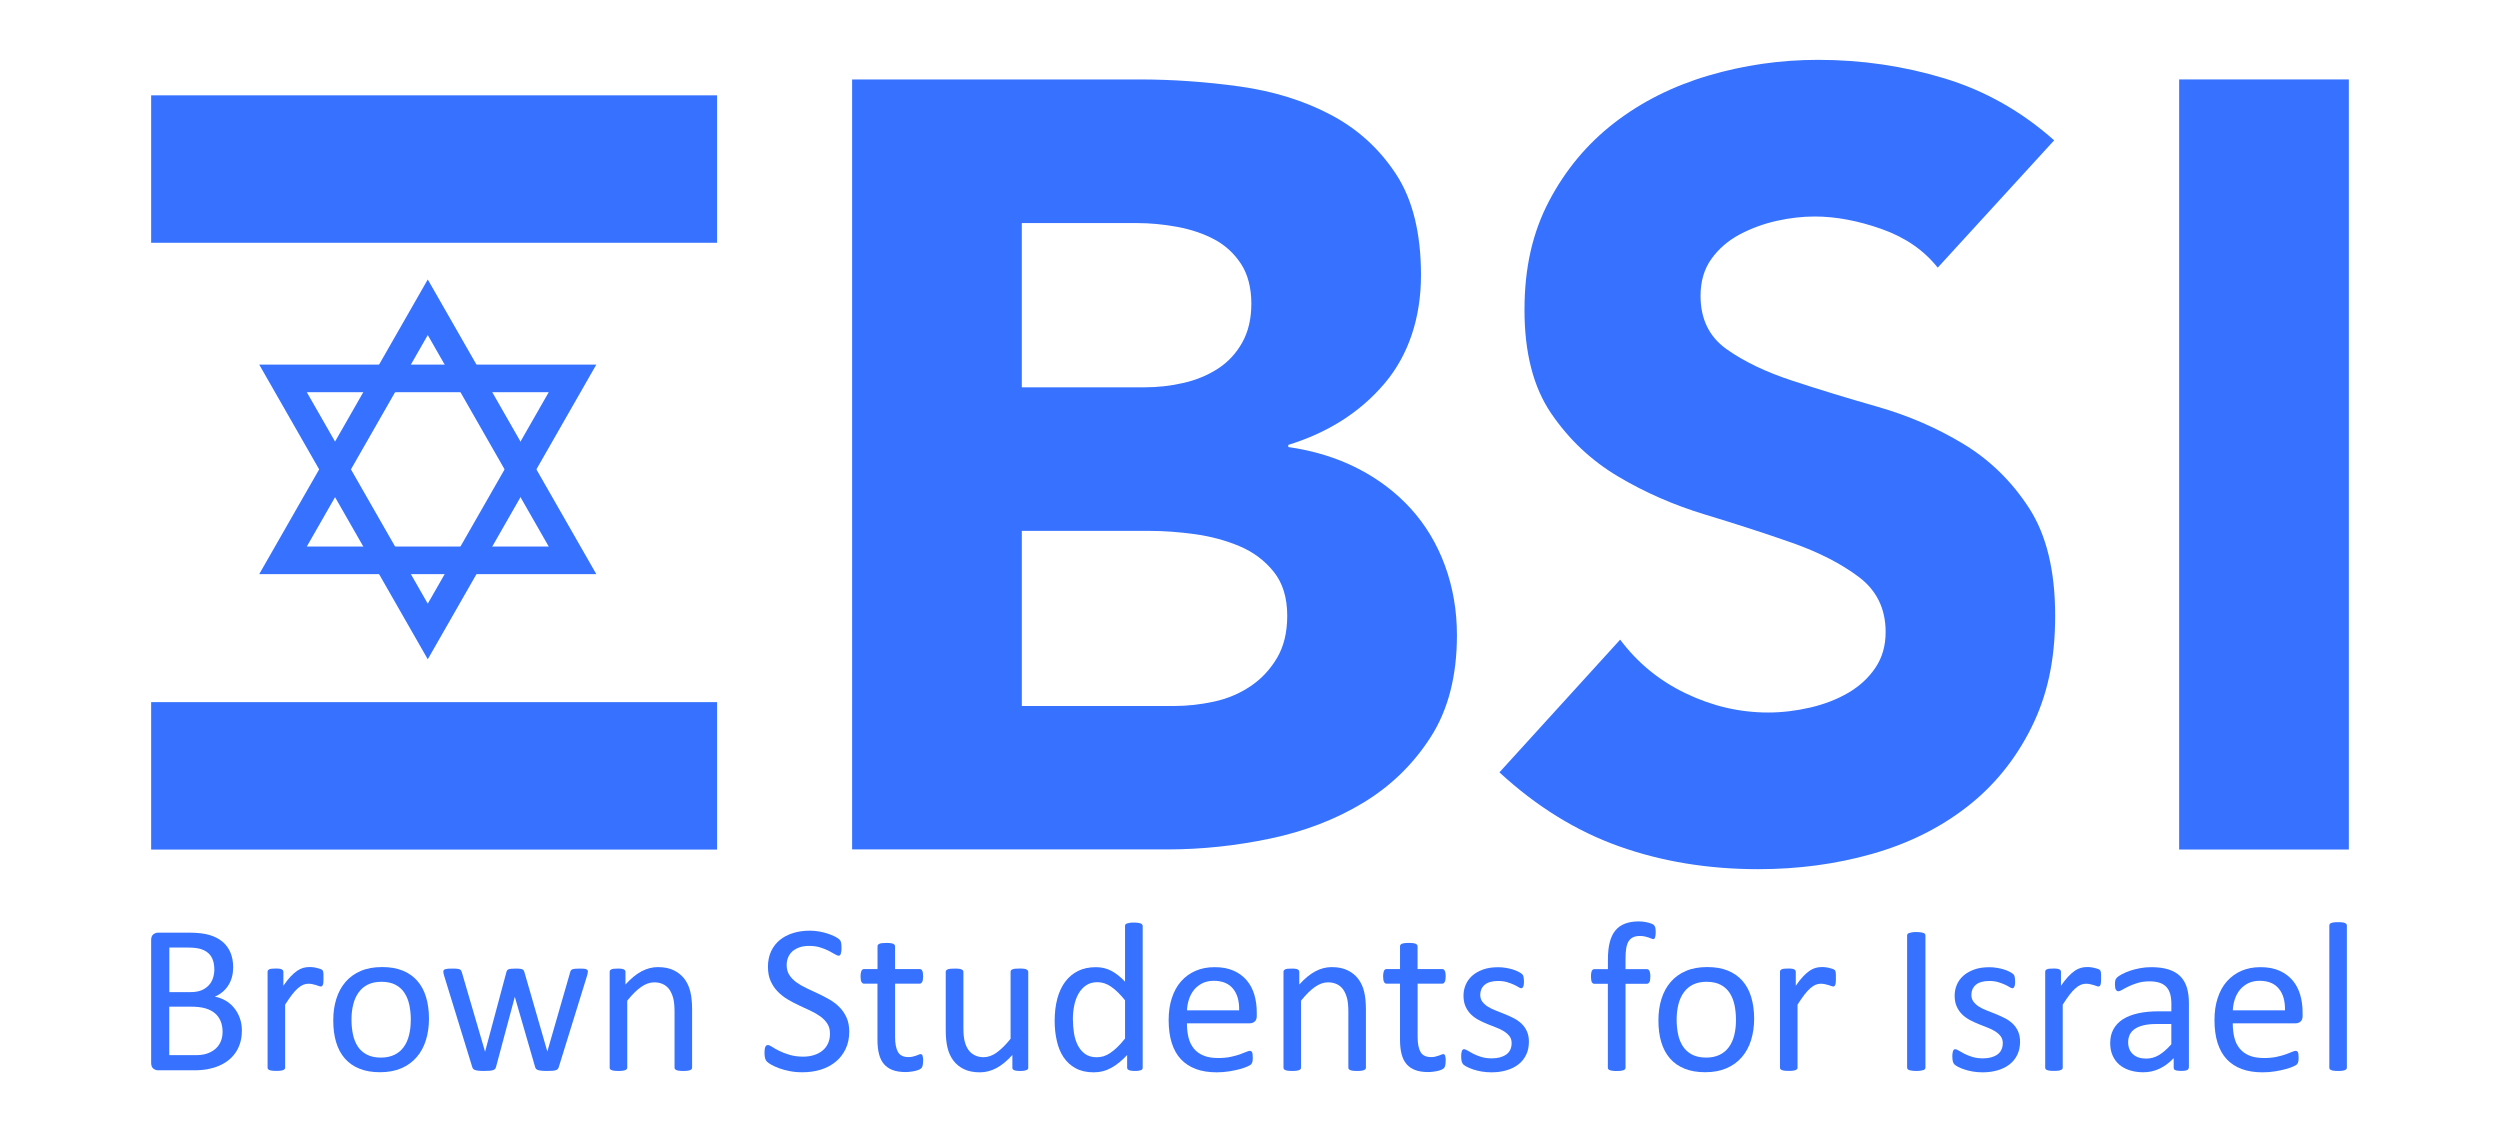 <?xml version="1.0" encoding="UTF-8"?>
<svg id="Layer_1" data-name="Layer 1" xmlns="http://www.w3.org/2000/svg" viewBox="0 0 452.87 205.09">
  <defs>
    <style>
      .cls-1 {
        fill: #3672ff;
      }

      .cls-2 {
        fill: #3672ff;
      }

      .cls-3 {
        fill: none;
        stroke: #3672ff;
        stroke-miterlimit: 10;
        stroke-width: 5px;
      }
    </style>
  </defs>
  <g>
    <path class="cls-1" d="M154.36,14.39h52.02c6.04,0,12.12.43,18.23,1.28,6.11.86,11.59,2.56,16.45,5.12,4.86,2.56,8.8,6.14,11.82,10.74,3.02,4.6,4.53,10.71,4.53,18.32s-2.2,14.42-6.6,19.61c-4.4,5.19-10.21,8.9-17.44,11.13v.39c4.6.66,8.77,1.94,12.51,3.84,3.74,1.91,6.96,4.33,9.66,7.29,2.69,2.96,4.76,6.4,6.21,10.34,1.44,3.94,2.17,8.15,2.17,12.61,0,7.36-1.58,13.5-4.73,18.42-3.15,4.93-7.23,8.9-12.22,11.92-4.99,3.02-10.61,5.19-16.85,6.5-6.24,1.31-12.45,1.97-18.62,1.97h-57.14V14.39ZM185.1,70.16h22.27c2.36,0,4.7-.26,7-.79,2.3-.52,4.37-1.38,6.21-2.56,1.84-1.18,3.32-2.76,4.43-4.73,1.11-1.97,1.67-4.33,1.67-7.09s-.62-5.29-1.87-7.19c-1.25-1.9-2.86-3.38-4.83-4.43-1.97-1.05-4.21-1.8-6.7-2.27-2.5-.46-4.93-.69-7.29-.69h-20.89v29.75ZM185.1,127.89h27.59c2.36,0,4.76-.26,7.19-.79,2.43-.52,4.63-1.44,6.6-2.76,1.97-1.31,3.58-3.02,4.83-5.12,1.25-2.1,1.87-4.66,1.87-7.68,0-3.28-.82-5.94-2.46-7.98-1.64-2.04-3.71-3.58-6.21-4.63-2.5-1.05-5.19-1.77-8.08-2.17-2.89-.39-5.58-.59-8.08-.59h-23.25v31.72Z"/>
    <path class="cls-1" d="M351.01,48.48c-2.5-3.15-5.88-5.48-10.15-6.99-4.27-1.51-8.31-2.27-12.12-2.27-2.24,0-4.53.26-6.9.79-2.37.53-4.6,1.35-6.7,2.46-2.1,1.12-3.81,2.6-5.12,4.43-1.32,1.84-1.97,4.07-1.97,6.7,0,4.21,1.58,7.42,4.73,9.66,3.15,2.23,7.12,4.14,11.92,5.71,4.79,1.58,9.95,3.15,15.47,4.73,5.52,1.58,10.67,3.81,15.47,6.7,4.79,2.89,8.77,6.77,11.92,11.63,3.15,4.86,4.73,11.36,4.73,19.51s-1.45,14.52-4.33,20.3c-2.89,5.78-6.8,10.58-11.72,14.38-4.93,3.81-10.64,6.63-17.14,8.47-6.5,1.84-13.37,2.76-20.59,2.76-9.06,0-17.47-1.38-25.22-4.14-7.75-2.76-14.97-7.22-21.67-13.4l21.87-24.04c3.15,4.21,7.12,7.46,11.92,9.75,4.79,2.3,9.75,3.45,14.88,3.45,2.49,0,5.02-.3,7.59-.89s4.86-1.48,6.9-2.66c2.03-1.18,3.68-2.69,4.93-4.53,1.25-1.84,1.87-4.01,1.87-6.5,0-4.2-1.61-7.52-4.83-9.95-3.22-2.43-7.26-4.5-12.12-6.21-4.86-1.71-10.12-3.41-15.76-5.12-5.65-1.71-10.91-4.01-15.76-6.9-4.86-2.89-8.9-6.7-12.12-11.43-3.22-4.73-4.83-10.97-4.83-18.72s1.48-14.05,4.43-19.7c2.96-5.65,6.9-10.38,11.82-14.19,4.93-3.81,10.61-6.67,17.04-8.57,6.43-1.9,13.07-2.86,19.9-2.86,7.88,0,15.5,1.12,22.86,3.35,7.36,2.23,13.99,5.98,19.9,11.23l-21.08,23.05Z"/>
    <path class="cls-1" d="M394.75,14.39h30.74v139.5h-30.74V14.39Z"/>
  </g>
  <g>
    <path class="cls-1" d="M43.81,186.73c0,.78-.1,1.51-.3,2.17-.2.66-.48,1.26-.84,1.78s-.79.99-1.3,1.39-1.08.73-1.71,1c-.64.27-1.32.47-2.04.61-.73.13-1.56.2-2.49.2h-6.51c-.3,0-.57-.1-.84-.3-.26-.2-.4-.55-.4-1.05v-22.23c0-.5.13-.85.4-1.05s.54-.3.84-.3h5.66c1.49,0,2.71.14,3.66.42.95.28,1.74.69,2.38,1.23.64.54,1.11,1.2,1.44,1.98.32.78.48,1.67.48,2.66,0,.59-.07,1.16-.21,1.7-.14.54-.35,1.04-.63,1.49-.28.46-.62.86-1.04,1.22-.42.36-.9.66-1.44.89.68.13,1.32.36,1.91.7.59.34,1.11.77,1.55,1.3.44.53.79,1.14,1.05,1.85.26.71.39,1.48.39,2.33ZM38.82,175.58c0-.6-.08-1.15-.25-1.64-.17-.49-.43-.9-.79-1.24-.36-.34-.83-.6-1.4-.78-.58-.18-1.34-.27-2.29-.27h-3.42v8.07h3.77c.86,0,1.55-.11,2.08-.34s.96-.53,1.31-.91c.35-.38.6-.82.76-1.33.16-.51.24-1.03.24-1.57ZM40.32,186.92c0-.74-.12-1.4-.36-1.96-.24-.56-.58-1.04-1.04-1.42-.46-.39-1.03-.68-1.71-.88-.69-.2-1.55-.3-2.59-.3h-3.96v8.78h4.81c.76,0,1.42-.09,1.98-.27s1.06-.45,1.49-.8c.43-.35.77-.79,1.01-1.32.24-.53.37-1.14.37-1.83Z"/>
    <path class="cls-1" d="M58.6,177.2c0,.28,0,.52-.02.71-.01.19-.04.34-.08.45s-.09.19-.14.25-.14.09-.24.09-.23-.03-.38-.09c-.15-.06-.31-.12-.5-.17-.19-.06-.4-.11-.63-.16-.23-.05-.48-.08-.75-.08-.32,0-.64.06-.94.19-.31.13-.63.34-.97.64-.34.3-.7.69-1.07,1.17-.37.49-.78,1.09-1.23,1.79v11.4c0,.1-.03.19-.08.26-.05.07-.13.13-.25.18-.12.05-.28.09-.48.12-.21.03-.47.04-.79.04s-.57-.01-.77-.04c-.21-.03-.37-.06-.49-.12-.12-.05-.21-.11-.25-.18-.05-.07-.07-.16-.07-.26v-17.34c0-.1.02-.19.06-.26.04-.07.12-.13.23-.19.12-.06.26-.1.44-.12.18-.02.42-.03.71-.03s.52,0,.7.03c.19.02.33.06.43.12.1.06.18.12.22.19.04.07.07.16.07.26v2.52c.47-.69.92-1.26,1.34-1.7.42-.44.81-.78,1.18-1.03.37-.25.74-.42,1.11-.52s.73-.14,1.11-.14c.17,0,.36,0,.57.03.21.02.43.05.66.11.23.05.44.11.63.17s.32.13.4.19.13.12.15.18c.03.06.05.13.07.22.02.09.03.22.04.39,0,.17,0,.41,0,.7Z"/>
    <path class="cls-1" d="M77.71,184.53c0,1.41-.19,2.71-.56,3.9-.37,1.19-.93,2.21-1.67,3.07-.74.86-1.66,1.53-2.77,2.01-1.11.48-2.4.72-3.86.72s-2.67-.21-3.73-.64c-1.06-.42-1.94-1.04-2.65-1.85-.71-.81-1.23-1.79-1.58-2.95-.35-1.16-.52-2.46-.52-3.93s.18-2.71.55-3.9c.37-1.19.92-2.21,1.66-3.07s1.66-1.53,2.76-2c1.1-.48,2.4-.71,3.87-.71s2.67.21,3.73.64c1.06.42,1.94,1.04,2.65,1.85.71.81,1.24,1.79,1.59,2.95.35,1.16.53,2.46.53,3.91ZM74.42,184.75c0-.94-.09-1.82-.26-2.66-.18-.83-.46-1.57-.87-2.2-.4-.63-.95-1.13-1.63-1.49-.69-.37-1.54-.55-2.57-.55-.95,0-1.76.17-2.44.5s-1.24.81-1.68,1.42c-.44.61-.77,1.33-.98,2.17-.21.83-.32,1.75-.32,2.74s.09,1.84.26,2.68c.17.83.47,1.56.87,2.19s.96,1.12,1.64,1.48c.69.37,1.54.55,2.57.55.93,0,1.74-.17,2.43-.5.69-.33,1.25-.8,1.69-1.41.44-.6.76-1.32.97-2.16s.31-1.75.31-2.75Z"/>
    <path class="cls-1" d="M106.49,176.02c0,.09-.01.2-.04.33-.03.13-.07.29-.13.48l-5.1,16.47c-.04.14-.1.26-.18.35-.08.09-.2.16-.35.21-.15.05-.35.09-.61.11-.26.02-.58.03-.96.03s-.73-.01-1-.04c-.27-.03-.48-.06-.65-.12-.16-.05-.28-.12-.36-.21s-.13-.2-.17-.33l-3.64-12.58-.04-.17-.04.17-3.37,12.58c-.04.14-.1.26-.18.35-.08.09-.21.16-.38.21-.17.05-.38.09-.65.11-.26.02-.59.03-.97.03s-.72-.01-.97-.04c-.25-.03-.46-.06-.62-.12-.16-.05-.28-.12-.36-.21s-.13-.2-.17-.33l-5.07-16.47c-.06-.19-.11-.35-.13-.48-.03-.13-.04-.24-.04-.33,0-.12.03-.21.08-.28.05-.07.14-.13.26-.17s.29-.07.49-.09.46-.02.75-.02c.36,0,.65,0,.87.03.22.02.39.05.5.1.12.05.2.11.25.19.05.08.1.18.14.3l4.18,14.29.04.17.04-.17,3.83-14.29c.03-.12.07-.21.13-.3.06-.08.14-.15.26-.19.12-.04.27-.08.47-.1.2-.02.46-.03.78-.03s.56,0,.76.03c.2.02.36.05.47.1.12.05.2.11.25.18s.09.17.12.27l4.14,14.33.04.17.02-.17,4.12-14.29c.03-.12.07-.21.13-.3.06-.08.15-.15.27-.19.12-.04.29-.08.5-.1.21-.02.48-.03.82-.03.31,0,.56,0,.74.02.19.01.33.04.44.1.11.05.19.11.23.17.04.06.07.15.07.27Z"/>
    <path class="cls-1" d="M125.37,193.4c0,.1-.03.19-.08.26-.05.07-.13.13-.25.18-.12.05-.28.09-.48.12-.21.03-.46.04-.77.04s-.58-.01-.79-.04c-.21-.03-.37-.06-.48-.12-.12-.05-.2-.11-.25-.18-.05-.07-.08-.16-.08-.26v-10.15c0-.99-.08-1.79-.23-2.39-.15-.6-.38-1.12-.67-1.56-.3-.44-.68-.77-1.15-1-.47-.23-1.01-.35-1.63-.35-.8,0-1.59.28-2.39.85-.8.56-1.63,1.39-2.5,2.48v12.12c0,.1-.03.19-.08.26-.05.07-.13.13-.25.18-.12.05-.28.09-.48.12-.21.03-.47.04-.79.04s-.57-.01-.77-.04c-.21-.03-.37-.06-.49-.12-.12-.05-.21-.11-.25-.18-.05-.07-.07-.16-.07-.26v-17.34c0-.1.02-.19.06-.26.04-.07.12-.13.23-.19.12-.06.26-.1.44-.12.18-.02.42-.03.71-.03s.52,0,.7.03c.19.02.33.06.43.12.1.06.18.12.22.19.04.07.07.16.07.26v2.29c.98-1.09,1.95-1.89,2.92-2.4.97-.51,1.95-.76,2.94-.76,1.16,0,2.13.2,2.92.59s1.43.92,1.92,1.57c.49.66.84,1.42,1.05,2.3.21.88.32,1.94.32,3.17v10.58Z"/>
    <path class="cls-1" d="M153.84,186.88c0,1.17-.22,2.21-.65,3.12-.43.91-1.03,1.69-1.79,2.32s-1.66,1.11-2.7,1.44c-1.03.32-2.15.48-3.34.48-.83,0-1.61-.07-2.32-.21-.71-.14-1.35-.31-1.91-.52-.56-.21-1.03-.42-1.41-.64-.38-.22-.64-.4-.79-.56-.15-.15-.26-.35-.33-.59-.07-.24-.11-.56-.11-.95,0-.28.01-.52.04-.7.03-.19.06-.34.12-.45.05-.12.12-.2.19-.24s.17-.07.27-.07c.18,0,.43.11.76.33.33.22.75.46,1.26.71.51.26,1.13.5,1.86.72s1.56.34,2.51.34c.72,0,1.38-.1,1.97-.29.6-.19,1.11-.46,1.54-.82.43-.35.76-.79.99-1.3.23-.51.35-1.1.35-1.75,0-.71-.16-1.31-.48-1.81-.32-.5-.75-.94-1.27-1.32-.53-.38-1.13-.72-1.8-1.04-.67-.31-1.36-.64-2.07-.96-.71-.33-1.39-.69-2.06-1.09-.67-.4-1.26-.87-1.79-1.41-.53-.54-.95-1.17-1.28-1.9-.33-.73-.49-1.6-.49-2.61s.19-1.97.57-2.78c.38-.82.91-1.5,1.58-2.05.67-.55,1.48-.97,2.41-1.26s1.94-.43,3.01-.43c.55,0,1.11.05,1.67.14.56.1,1.08.23,1.58.39.49.16.93.34,1.32.54.38.2.64.36.76.48.12.12.2.22.24.29.04.07.07.16.1.27.03.11.04.24.06.4.01.15.02.35.02.6,0,.23,0,.44-.03.62-.02.18-.05.33-.09.45s-.09.21-.16.27c-.07.06-.15.09-.24.09-.14,0-.36-.09-.66-.27-.3-.18-.67-.38-1.11-.61s-.95-.43-1.55-.62c-.6-.19-1.27-.28-2.01-.28-.69,0-1.3.09-1.81.28-.51.19-.94.43-1.27.74-.33.31-.58.67-.75,1.1-.17.42-.25.87-.25,1.35,0,.69.16,1.29.48,1.79s.75.94,1.28,1.33c.53.38,1.14.74,1.82,1.06.68.32,1.37.65,2.08.97.71.33,1.4.69,2.08,1.08.68.39,1.29.85,1.82,1.39.53.53.96,1.16,1.29,1.89.33.73.49,1.58.49,2.57Z"/>
    <path class="cls-1" d="M167.22,192.12c0,.37-.03.67-.08.89-.05.22-.13.38-.23.48-.1.1-.26.2-.46.29-.21.09-.44.16-.7.22s-.54.11-.84.14c-.3.04-.59.06-.89.06-.9,0-1.67-.12-2.31-.36-.64-.24-1.17-.6-1.58-1.08-.41-.48-.71-1.09-.9-1.83s-.28-1.61-.28-2.61v-10.13h-2.43c-.19,0-.35-.1-.46-.31-.12-.21-.17-.54-.17-1,0-.24.02-.45.05-.62.03-.17.07-.31.13-.42.05-.11.12-.19.2-.23s.18-.07.28-.07h2.41v-4.12c0-.09.02-.17.07-.25s.13-.14.25-.2.29-.1.49-.12.46-.04.77-.04.58.01.79.04c.21.03.37.07.48.12s.2.12.25.2c.05.08.08.16.08.25v4.12h4.45c.1,0,.19.02.27.07.08.04.14.12.2.23.06.11.1.25.12.42s.04.37.04.62c0,.46-.06.8-.17,1-.12.21-.27.31-.46.31h-4.45v9.67c0,1.19.18,2.1.53,2.71.35.61.99.92,1.9.92.3,0,.56-.03.79-.09.23-.06.44-.12.62-.18.18-.06.33-.12.46-.18.13-.06.24-.09.35-.09.06,0,.12.02.18.05.06.03.1.09.13.18.03.09.06.21.09.37.03.15.04.35.04.58Z"/>
    <path class="cls-1" d="M186.27,193.4c0,.1-.02.19-.07.26-.04.07-.12.13-.24.18-.12.05-.27.09-.45.12-.19.03-.41.04-.68.04-.3,0-.54-.01-.72-.04-.19-.03-.33-.06-.44-.12-.11-.05-.18-.11-.22-.18-.04-.07-.06-.16-.06-.26v-2.29c-.99,1.09-1.96,1.89-2.93,2.39-.96.5-1.94.75-2.93.75-1.16,0-2.13-.19-2.92-.58-.79-.38-1.43-.91-1.92-1.57-.49-.66-.84-1.43-1.05-2.31-.21-.88-.32-1.95-.32-3.21v-10.52c0-.1.02-.19.07-.26.04-.07.13-.13.26-.19s.3-.1.5-.12c.21-.02.46-.03.77-.03s.56,0,.77.03c.21.02.37.06.49.12.12.06.21.12.26.19.05.07.08.16.08.26v10.09c0,1.01.07,1.83.22,2.44.15.61.37,1.13.67,1.56.3.43.68.76,1.15,1s1,.36,1.62.36c.8,0,1.59-.28,2.38-.85.79-.57,1.63-1.39,2.51-2.49v-12.12c0-.1.02-.19.07-.26.04-.07.13-.13.26-.19s.29-.1.49-.12c.2-.02.46-.03.78-.03s.56,0,.77.03c.21.02.37.06.48.12.12.06.2.12.26.19.06.07.09.16.09.26v17.34Z"/>
    <path class="cls-1" d="M207,193.4c0,.1-.02.19-.07.27s-.12.14-.23.18c-.11.04-.25.08-.43.11-.18.03-.4.04-.65.04-.27,0-.49-.01-.67-.04-.18-.03-.33-.06-.44-.11s-.2-.11-.25-.18-.08-.17-.08-.27v-2.29c-.91.99-1.86,1.76-2.84,2.31-.98.55-2.06.83-3.23.83-1.27,0-2.36-.25-3.26-.74-.9-.49-1.63-1.16-2.19-2s-.97-1.83-1.22-2.97c-.26-1.14-.39-2.33-.39-3.59,0-1.49.16-2.83.48-4.04.32-1.2.8-2.22,1.43-3.07.63-.85,1.41-1.5,2.34-1.96.93-.46,2.01-.68,3.23-.68,1.01,0,1.94.22,2.78.66.84.44,1.67,1.1,2.49,1.96v-10.08c0-.09.02-.18.07-.26.04-.08.13-.15.26-.19s.29-.08.49-.12.45-.05.76-.05.58.02.79.05c.21.03.37.07.48.12.12.04.2.11.26.19.06.08.09.17.09.26v25.66ZM203.8,181.2c-.86-1.07-1.69-1.88-2.49-2.44-.8-.56-1.64-.84-2.51-.84-.81,0-1.5.19-2.06.58-.57.38-1.02.89-1.38,1.52-.35.63-.61,1.34-.77,2.14-.16.8-.24,1.61-.24,2.43,0,.87.07,1.73.2,2.56s.37,1.58.7,2.22.78,1.17,1.33,1.56,1.25.59,2.08.59c.42,0,.83-.06,1.22-.17.39-.12.79-.31,1.2-.58s.84-.62,1.29-1.05c.45-.43.92-.96,1.43-1.59v-6.93Z"/>
    <path class="cls-1" d="M227.67,183.98c0,.5-.13.86-.38,1.07s-.54.32-.86.32h-11.42c0,.96.1,1.83.29,2.6.19.77.52,1.43.97,1.98.45.55,1.04.98,1.76,1.27.72.3,1.61.44,2.65.44.83,0,1.56-.07,2.21-.2.65-.14,1.2-.29,1.67-.45.47-.17.86-.32,1.16-.45.3-.13.53-.2.69-.2.09,0,.17.02.24.07.07.05.13.11.17.2.04.09.07.21.09.38.02.16.03.36.03.59,0,.17,0,.31-.02.43s-.03.23-.05.33-.05.18-.1.26-.1.15-.17.22c-.07.07-.28.19-.63.35-.35.16-.8.32-1.35.47-.55.15-1.19.29-1.92.41-.73.12-1.5.18-2.32.18-1.43,0-2.67-.2-3.75-.6-1.07-.4-1.97-.99-2.71-1.77-.73-.78-1.28-1.77-1.66-2.95-.37-1.18-.56-2.56-.56-4.12s.19-2.83.58-4.02.94-2.2,1.67-3.02c.73-.83,1.6-1.46,2.63-1.91,1.03-.44,2.18-.66,3.45-.66,1.36,0,2.52.22,3.48.66.96.44,1.74,1.02,2.36,1.76.62.74,1.07,1.61,1.36,2.6s.43,2.06.43,3.19v.58ZM224.47,183.03c.04-1.67-.33-2.98-1.11-3.93-.78-.95-1.94-1.43-3.48-1.43-.79,0-1.48.15-2.07.44-.59.3-1.09.69-1.49,1.17-.4.49-.71,1.06-.93,1.71s-.34,1.33-.37,2.03h9.46Z"/>
    <path class="cls-1" d="M247.43,193.4c0,.1-.03.19-.08.26-.05.07-.13.13-.25.18-.12.05-.28.09-.48.12-.21.03-.46.04-.77.04s-.58-.01-.79-.04c-.21-.03-.37-.06-.48-.12-.12-.05-.2-.11-.25-.18-.05-.07-.08-.16-.08-.26v-10.15c0-.99-.08-1.79-.23-2.39-.15-.6-.38-1.12-.67-1.56-.3-.44-.68-.77-1.15-1-.47-.23-1.01-.35-1.63-.35-.8,0-1.59.28-2.39.85-.8.56-1.63,1.39-2.5,2.48v12.12c0,.1-.03.19-.08.26-.05.07-.13.13-.25.18-.12.05-.28.09-.48.12-.21.03-.47.04-.79.04s-.56-.01-.77-.04c-.21-.03-.37-.06-.49-.12-.12-.05-.21-.11-.25-.18-.04-.07-.07-.16-.07-.26v-17.34c0-.1.02-.19.06-.26.04-.07.12-.13.23-.19.12-.06.26-.1.44-.12.18-.02.42-.03.71-.03s.52,0,.7.03c.19.02.33.06.43.12s.18.12.22.19c.04.07.07.16.07.26v2.29c.98-1.09,1.95-1.89,2.92-2.4.97-.51,1.95-.76,2.94-.76,1.16,0,2.13.2,2.92.59.79.39,1.43.92,1.92,1.57.49.66.84,1.42,1.05,2.3.21.88.32,1.94.32,3.17v10.58Z"/>
    <path class="cls-1" d="M261.88,192.12c0,.37-.03.67-.08.89-.05.22-.13.38-.23.48s-.26.2-.46.29c-.21.09-.44.16-.7.22s-.54.11-.84.14c-.3.04-.59.06-.89.06-.9,0-1.67-.12-2.31-.36-.64-.24-1.17-.6-1.58-1.08s-.71-1.09-.9-1.83-.28-1.61-.28-2.61v-10.13h-2.43c-.19,0-.35-.1-.46-.31-.12-.21-.17-.54-.17-1,0-.24.02-.45.05-.62s.07-.31.12-.42c.05-.11.12-.19.2-.23.08-.04.18-.07.28-.07h2.41v-4.12c0-.09.02-.17.07-.25s.13-.14.25-.2c.12-.06.29-.1.49-.12.21-.03.46-.04.77-.04s.58.01.79.04.37.07.48.12c.12.06.2.12.25.2.05.08.08.16.08.25v4.12h4.45c.1,0,.19.02.27.07s.14.12.2.23c.06.11.1.25.13.42.03.17.04.37.04.62,0,.46-.06.8-.17,1-.12.21-.27.31-.46.31h-4.45v9.67c0,1.19.18,2.1.53,2.71.35.61.99.92,1.9.92.29,0,.56-.03.79-.09.23-.06.44-.12.62-.18s.33-.12.46-.18c.13-.06.24-.09.35-.09.06,0,.13.02.18.05s.1.09.13.18.06.21.09.37c.03.15.04.35.04.58Z"/>
    <path class="cls-1" d="M276.96,188.68c0,.89-.16,1.68-.49,2.37-.33.69-.79,1.28-1.4,1.75-.6.48-1.32.83-2.16,1.08s-1.75.37-2.75.37c-.62,0-1.2-.05-1.76-.14-.56-.1-1.06-.22-1.5-.37-.44-.15-.82-.3-1.13-.46-.31-.16-.53-.31-.67-.43-.14-.13-.24-.31-.31-.54-.06-.23-.1-.55-.1-.94,0-.24.01-.45.04-.62s.06-.3.1-.4c.04-.1.09-.18.16-.22.07-.04.15-.07.24-.07.14,0,.35.09.63.26.28.17.62.36,1.02.57.41.21.88.39,1.44.57.55.17,1.19.26,1.91.26.54,0,1.03-.06,1.46-.17.44-.12.82-.29,1.14-.51.32-.22.57-.51.74-.86.17-.35.26-.76.26-1.23s-.12-.9-.38-1.23c-.25-.33-.58-.63-.99-.89-.41-.26-.87-.48-1.39-.68-.51-.2-1.04-.41-1.59-.63-.55-.22-1.08-.47-1.6-.74-.52-.28-.99-.61-1.4-1.01s-.74-.87-.99-1.43c-.25-.55-.38-1.21-.38-1.98,0-.68.13-1.33.39-1.96.26-.62.66-1.17,1.18-1.64s1.18-.84,1.97-1.13,1.71-.42,2.76-.42c.46,0,.92.04,1.39.12.46.08.88.17,1.25.29.37.12.69.24.95.38.26.13.46.25.6.36.13.1.22.19.27.27.04.08.08.16.1.26.02.1.04.22.06.36.02.14.03.31.03.52,0,.22,0,.41-.03.57-.02.16-.05.29-.1.39s-.1.18-.16.22-.13.07-.21.07c-.12,0-.28-.07-.5-.21-.22-.14-.5-.29-.85-.45-.35-.16-.75-.31-1.22-.45s-1-.21-1.61-.21c-.54,0-1.01.06-1.43.18s-.75.3-1.01.52c-.26.22-.46.49-.6.8-.13.31-.2.64-.2,1,0,.5.13.92.39,1.26.26.34.59.64,1,.9s.88.49,1.41.69c.53.21,1.06.42,1.61.64.55.22,1.08.46,1.62.73s1,.6,1.42.98c.41.38.74.85.99,1.39.25.54.38,1.18.38,1.93Z"/>
    <path class="cls-1" d="M299.92,168.93c0,.24-.01.44-.04.59-.03.15-.05.27-.09.36s-.07.15-.12.18c-.05.03-.12.05-.19.05-.09,0-.2-.03-.34-.09s-.3-.12-.49-.19c-.19-.07-.42-.13-.68-.19-.26-.06-.57-.09-.92-.09-.47,0-.88.08-1.21.23-.33.15-.6.4-.81.72s-.35.75-.44,1.27c-.09.52-.13,1.15-.13,1.9v1.89h3.87c.1,0,.19.02.26.07s.13.12.19.23c.06.11.1.25.13.42.03.17.05.37.05.62,0,.46-.06.8-.17,1-.12.21-.27.31-.46.31h-3.87v15.2c0,.1-.03.19-.08.26-.05.07-.14.13-.26.18-.12.05-.29.09-.49.12-.21.03-.46.04-.77.04s-.57-.01-.77-.04c-.21-.03-.37-.06-.49-.12-.12-.05-.21-.11-.26-.18-.05-.07-.08-.16-.08-.26v-15.2h-2.45c-.21,0-.36-.1-.46-.31-.1-.21-.15-.54-.15-1,0-.24.01-.45.04-.62s.06-.31.12-.42c.05-.11.12-.19.19-.23s.17-.07.27-.07h2.45v-1.79c0-1.21.11-2.24.34-3.11.22-.87.57-1.58,1.03-2.13.46-.55,1.04-.96,1.74-1.22.7-.26,1.52-.4,2.47-.4.45,0,.89.04,1.31.13.42.08.75.17.98.27.23.1.39.18.46.26s.14.18.19.3.09.27.11.44c.02.17.03.38.03.63Z"/>
    <path class="cls-1" d="M317.76,184.53c0,1.41-.19,2.71-.56,3.9-.37,1.19-.93,2.21-1.67,3.07s-1.66,1.53-2.77,2.01c-1.11.48-2.4.72-3.86.72s-2.67-.21-3.73-.64c-1.06-.42-1.94-1.04-2.65-1.85-.71-.81-1.23-1.79-1.58-2.95-.35-1.16-.52-2.46-.52-3.93s.18-2.71.55-3.9c.37-1.19.92-2.21,1.66-3.07.74-.86,1.66-1.53,2.76-2,1.1-.48,2.4-.71,3.87-.71s2.67.21,3.73.64,1.94,1.04,2.65,1.85c.71.81,1.24,1.79,1.59,2.95.35,1.16.53,2.46.53,3.91ZM314.47,184.75c0-.94-.09-1.82-.26-2.66-.18-.83-.46-1.57-.87-2.2s-.95-1.13-1.63-1.49-1.54-.55-2.57-.55c-.95,0-1.76.17-2.44.5-.68.33-1.24.81-1.68,1.42-.44.61-.77,1.33-.98,2.17-.21.83-.32,1.75-.32,2.74s.09,1.84.26,2.68c.17.83.47,1.56.88,2.19.41.62.96,1.12,1.64,1.48s1.54.55,2.57.55c.93,0,1.74-.17,2.43-.5.69-.33,1.25-.8,1.69-1.41.44-.6.76-1.32.97-2.16s.31-1.75.31-2.75Z"/>
    <path class="cls-1" d="M332.57,177.2c0,.28,0,.52-.02.71s-.04.34-.08.45c-.04.11-.09.19-.14.25-.06.06-.14.09-.24.09s-.23-.03-.38-.09-.31-.12-.5-.17c-.19-.06-.4-.11-.63-.16-.23-.05-.48-.08-.75-.08-.32,0-.64.06-.94.19-.31.13-.63.34-.97.64-.34.3-.7.69-1.07,1.17-.37.49-.78,1.09-1.23,1.79v11.4c0,.1-.03.19-.08.26-.05.07-.13.13-.25.18-.12.05-.28.09-.48.12-.21.03-.47.04-.79.04s-.56-.01-.77-.04c-.21-.03-.37-.06-.49-.12-.12-.05-.21-.11-.25-.18-.04-.07-.07-.16-.07-.26v-17.34c0-.1.02-.19.06-.26.04-.07.12-.13.23-.19.12-.06.26-.1.44-.12.18-.02.42-.03.71-.03s.52,0,.7.03c.19.02.33.06.43.12s.18.12.22.19c.04.07.07.16.07.26v2.52c.47-.69.92-1.26,1.34-1.7.42-.44.81-.78,1.18-1.03.37-.25.74-.42,1.11-.52s.74-.14,1.11-.14c.17,0,.36,0,.57.03.21.02.43.05.67.11.23.05.44.11.63.17.19.06.32.13.39.19s.13.12.15.18c.03.06.05.13.07.22s.03.22.04.39c0,.17,0,.41,0,.7Z"/>
    <path class="cls-1" d="M348.79,193.38c0,.1-.03.19-.08.27-.05.08-.14.14-.27.18-.13.04-.3.08-.51.12s-.48.05-.8.05-.57-.02-.79-.05c-.22-.03-.39-.07-.52-.12-.13-.04-.22-.11-.27-.18-.05-.08-.08-.17-.08-.27v-23.92c0-.1.03-.19.09-.27.06-.08.15-.14.29-.18.13-.04.31-.08.52-.12s.46-.05.76-.05c.32,0,.59.02.8.05s.38.07.51.12c.13.05.22.11.27.18.05.08.08.17.08.27v23.92Z"/>
    <path class="cls-1" d="M365.93,188.68c0,.89-.16,1.68-.49,2.37-.33.69-.79,1.28-1.4,1.75-.6.48-1.32.83-2.16,1.08s-1.75.37-2.75.37c-.62,0-1.2-.05-1.76-.14-.56-.1-1.06-.22-1.5-.37-.44-.15-.82-.3-1.13-.46-.31-.16-.53-.31-.67-.43-.14-.13-.24-.31-.31-.54-.06-.23-.1-.55-.1-.94,0-.24.01-.45.04-.62s.06-.3.1-.4c.04-.1.09-.18.16-.22.07-.04.15-.07.24-.07.14,0,.35.09.63.26.28.17.62.36,1.02.57.41.21.88.39,1.44.57.55.17,1.19.26,1.91.26.54,0,1.03-.06,1.46-.17.44-.12.82-.29,1.14-.51.32-.22.57-.51.74-.86.17-.35.26-.76.26-1.23s-.12-.9-.38-1.23c-.25-.33-.58-.63-.99-.89-.41-.26-.87-.48-1.39-.68-.51-.2-1.04-.41-1.59-.63-.55-.22-1.08-.47-1.6-.74-.52-.28-.99-.61-1.4-1.01s-.74-.87-.99-1.43c-.25-.55-.38-1.21-.38-1.98,0-.68.13-1.33.39-1.96.26-.62.66-1.17,1.18-1.64s1.18-.84,1.97-1.13,1.71-.42,2.76-.42c.46,0,.92.04,1.39.12.46.08.88.17,1.25.29.37.12.69.24.95.38.26.13.46.25.6.36.13.1.22.19.27.27.04.08.08.16.1.26.02.1.04.22.06.36.02.14.03.31.03.52,0,.22,0,.41-.03.57-.02.16-.05.29-.1.39s-.1.18-.16.22-.13.07-.21.07c-.12,0-.28-.07-.5-.21-.22-.14-.5-.29-.85-.45-.35-.16-.75-.31-1.22-.45s-1-.21-1.61-.21c-.54,0-1.01.06-1.43.18s-.75.3-1.01.52c-.26.22-.46.49-.6.8-.13.31-.2.64-.2,1,0,.5.13.92.39,1.26.26.34.59.64,1,.9s.88.49,1.41.69c.53.21,1.06.42,1.61.64.55.22,1.08.46,1.62.73s1,.6,1.42.98c.41.38.74.85.99,1.39.25.54.38,1.18.38,1.93Z"/>
    <path class="cls-1" d="M380.61,177.2c0,.28,0,.52-.02.71s-.04.34-.08.45c-.04.11-.09.19-.14.25-.06.06-.14.09-.24.09s-.23-.03-.38-.09-.31-.12-.5-.17c-.19-.06-.4-.11-.63-.16-.23-.05-.48-.08-.75-.08-.32,0-.64.06-.94.19-.31.13-.63.34-.97.64-.34.3-.7.69-1.07,1.17-.37.49-.78,1.09-1.23,1.79v11.4c0,.1-.03.19-.08.26-.05.07-.13.13-.25.18-.12.05-.28.09-.48.12-.21.03-.47.04-.79.04s-.56-.01-.77-.04c-.21-.03-.37-.06-.49-.12-.12-.05-.21-.11-.25-.18-.04-.07-.07-.16-.07-.26v-17.34c0-.1.02-.19.06-.26.04-.07.12-.13.23-.19.12-.06.26-.1.44-.12.18-.02.42-.03.71-.03s.52,0,.7.03c.19.02.33.06.43.12s.18.12.22.19c.04.07.07.16.07.26v2.52c.47-.69.92-1.26,1.34-1.7.42-.44.81-.78,1.18-1.03.37-.25.74-.42,1.11-.52s.74-.14,1.11-.14c.17,0,.36,0,.57.03.21.02.43.05.67.11.23.05.44.11.63.17.19.06.32.13.39.19s.13.12.15.18c.03.06.05.13.07.22s.03.22.04.39c0,.17,0,.41,0,.7Z"/>
    <path class="cls-1" d="M396.48,193.41c0,.15-.05.27-.15.35-.1.08-.24.13-.42.17-.18.04-.44.06-.79.06s-.6-.02-.8-.06c-.2-.04-.34-.1-.43-.17s-.13-.19-.13-.35v-1.73c-.76.81-1.6,1.44-2.53,1.89-.93.45-1.92.67-2.96.67-.91,0-1.74-.12-2.48-.36s-1.37-.58-1.89-1.03c-.52-.45-.92-1-1.21-1.66-.29-.65-.43-1.4-.43-2.23,0-.98.2-1.82.6-2.54.4-.72.97-1.32,1.71-1.79.74-.47,1.66-.83,2.74-1.07,1.08-.24,2.29-.36,3.64-.36h2.39v-1.35c0-.67-.07-1.26-.21-1.77-.14-.51-.37-.94-.68-1.28-.31-.34-.72-.6-1.22-.77-.5-.17-1.12-.26-1.85-.26-.78,0-1.49.09-2.11.28-.62.19-1.17.39-1.64.62-.47.23-.86.43-1.18.62-.31.19-.55.28-.7.28-.1,0-.19-.03-.27-.08-.08-.05-.14-.13-.2-.23s-.1-.23-.12-.39c-.03-.16-.04-.34-.04-.53,0-.32.02-.57.07-.76.04-.19.15-.36.33-.53.17-.17.47-.36.9-.59s.91-.43,1.46-.62,1.16-.34,1.81-.46c.66-.12,1.32-.18,1.98-.18,1.25,0,2.3.14,3.18.42.87.28,1.58.7,2.12,1.24.54.55.93,1.22,1.18,2.03.24.81.37,1.75.37,2.83v11.69ZM393.33,185.5h-2.72c-.87,0-1.63.07-2.27.22-.64.15-1.18.37-1.6.65-.42.29-.74.64-.93,1.04-.2.41-.3.87-.3,1.4,0,.9.29,1.62.86,2.15s1.37.8,2.4.8c.83,0,1.61-.21,2.32-.64.71-.42,1.46-1.07,2.24-1.95v-3.68Z"/>
    <path class="cls-1" d="M417.12,183.98c0,.5-.13.86-.38,1.07s-.54.32-.86.32h-11.42c0,.96.1,1.83.29,2.6.19.77.52,1.43.97,1.98.45.55,1.04.98,1.76,1.27.72.3,1.61.44,2.65.44.83,0,1.56-.07,2.21-.2.65-.14,1.2-.29,1.67-.45.47-.17.86-.32,1.16-.45.3-.13.53-.2.69-.2.09,0,.17.02.24.07.07.05.13.11.17.2.04.09.07.21.09.38.02.16.03.36.03.59,0,.17,0,.31-.02.43s-.03.23-.05.33-.05.18-.1.26-.1.15-.17.22c-.07.07-.28.19-.63.35-.35.16-.8.32-1.35.47-.55.15-1.19.29-1.92.41s-1.5.18-2.32.18c-1.43,0-2.67-.2-3.75-.6-1.07-.4-1.97-.99-2.71-1.77-.73-.78-1.28-1.77-1.66-2.95-.37-1.18-.56-2.56-.56-4.12s.19-2.83.58-4.02c.39-1.19.94-2.2,1.67-3.02s1.6-1.46,2.63-1.91c1.03-.44,2.18-.66,3.45-.66,1.36,0,2.52.22,3.48.66.96.44,1.74,1.02,2.36,1.76.62.74,1.07,1.61,1.36,2.6s.43,2.06.43,3.19v.58ZM413.92,183.03c.04-1.67-.33-2.98-1.11-3.93s-1.94-1.43-3.48-1.43c-.79,0-1.48.15-2.07.44-.59.3-1.09.69-1.49,1.17-.4.49-.71,1.06-.93,1.71s-.34,1.33-.37,2.03h9.46Z"/>
    <path class="cls-1" d="M425.13,193.4c0,.1-.03.19-.08.26-.05.07-.13.13-.25.18-.12.05-.28.09-.48.12-.21.03-.47.04-.79.04s-.56-.01-.77-.04c-.21-.03-.37-.06-.49-.12-.12-.05-.21-.11-.25-.18-.04-.07-.07-.16-.07-.26v-25.73c0-.1.02-.19.07-.27.04-.08.13-.14.25-.19.12-.05.29-.09.49-.12.21-.03.46-.04.77-.04s.58.01.79.04.37.06.48.12c.12.05.2.12.25.19.05.08.08.17.08.27v25.73Z"/>
  </g>
  <rect class="cls-2" x="27.38" y="17.27" width="102.52" height="26.71"/>
  <rect class="cls-1" x="27.38" y="127.19" width="102.52" height="26.71"/>
  <g>
    <polygon class="cls-3" points="77.49 55.66 51.27 101.5 103.71 101.5 77.49 55.66"/>
    <polygon class="cls-3" points="77.49 114.39 103.71 68.55 51.27 68.55 77.49 114.39"/>
  </g>
</svg>